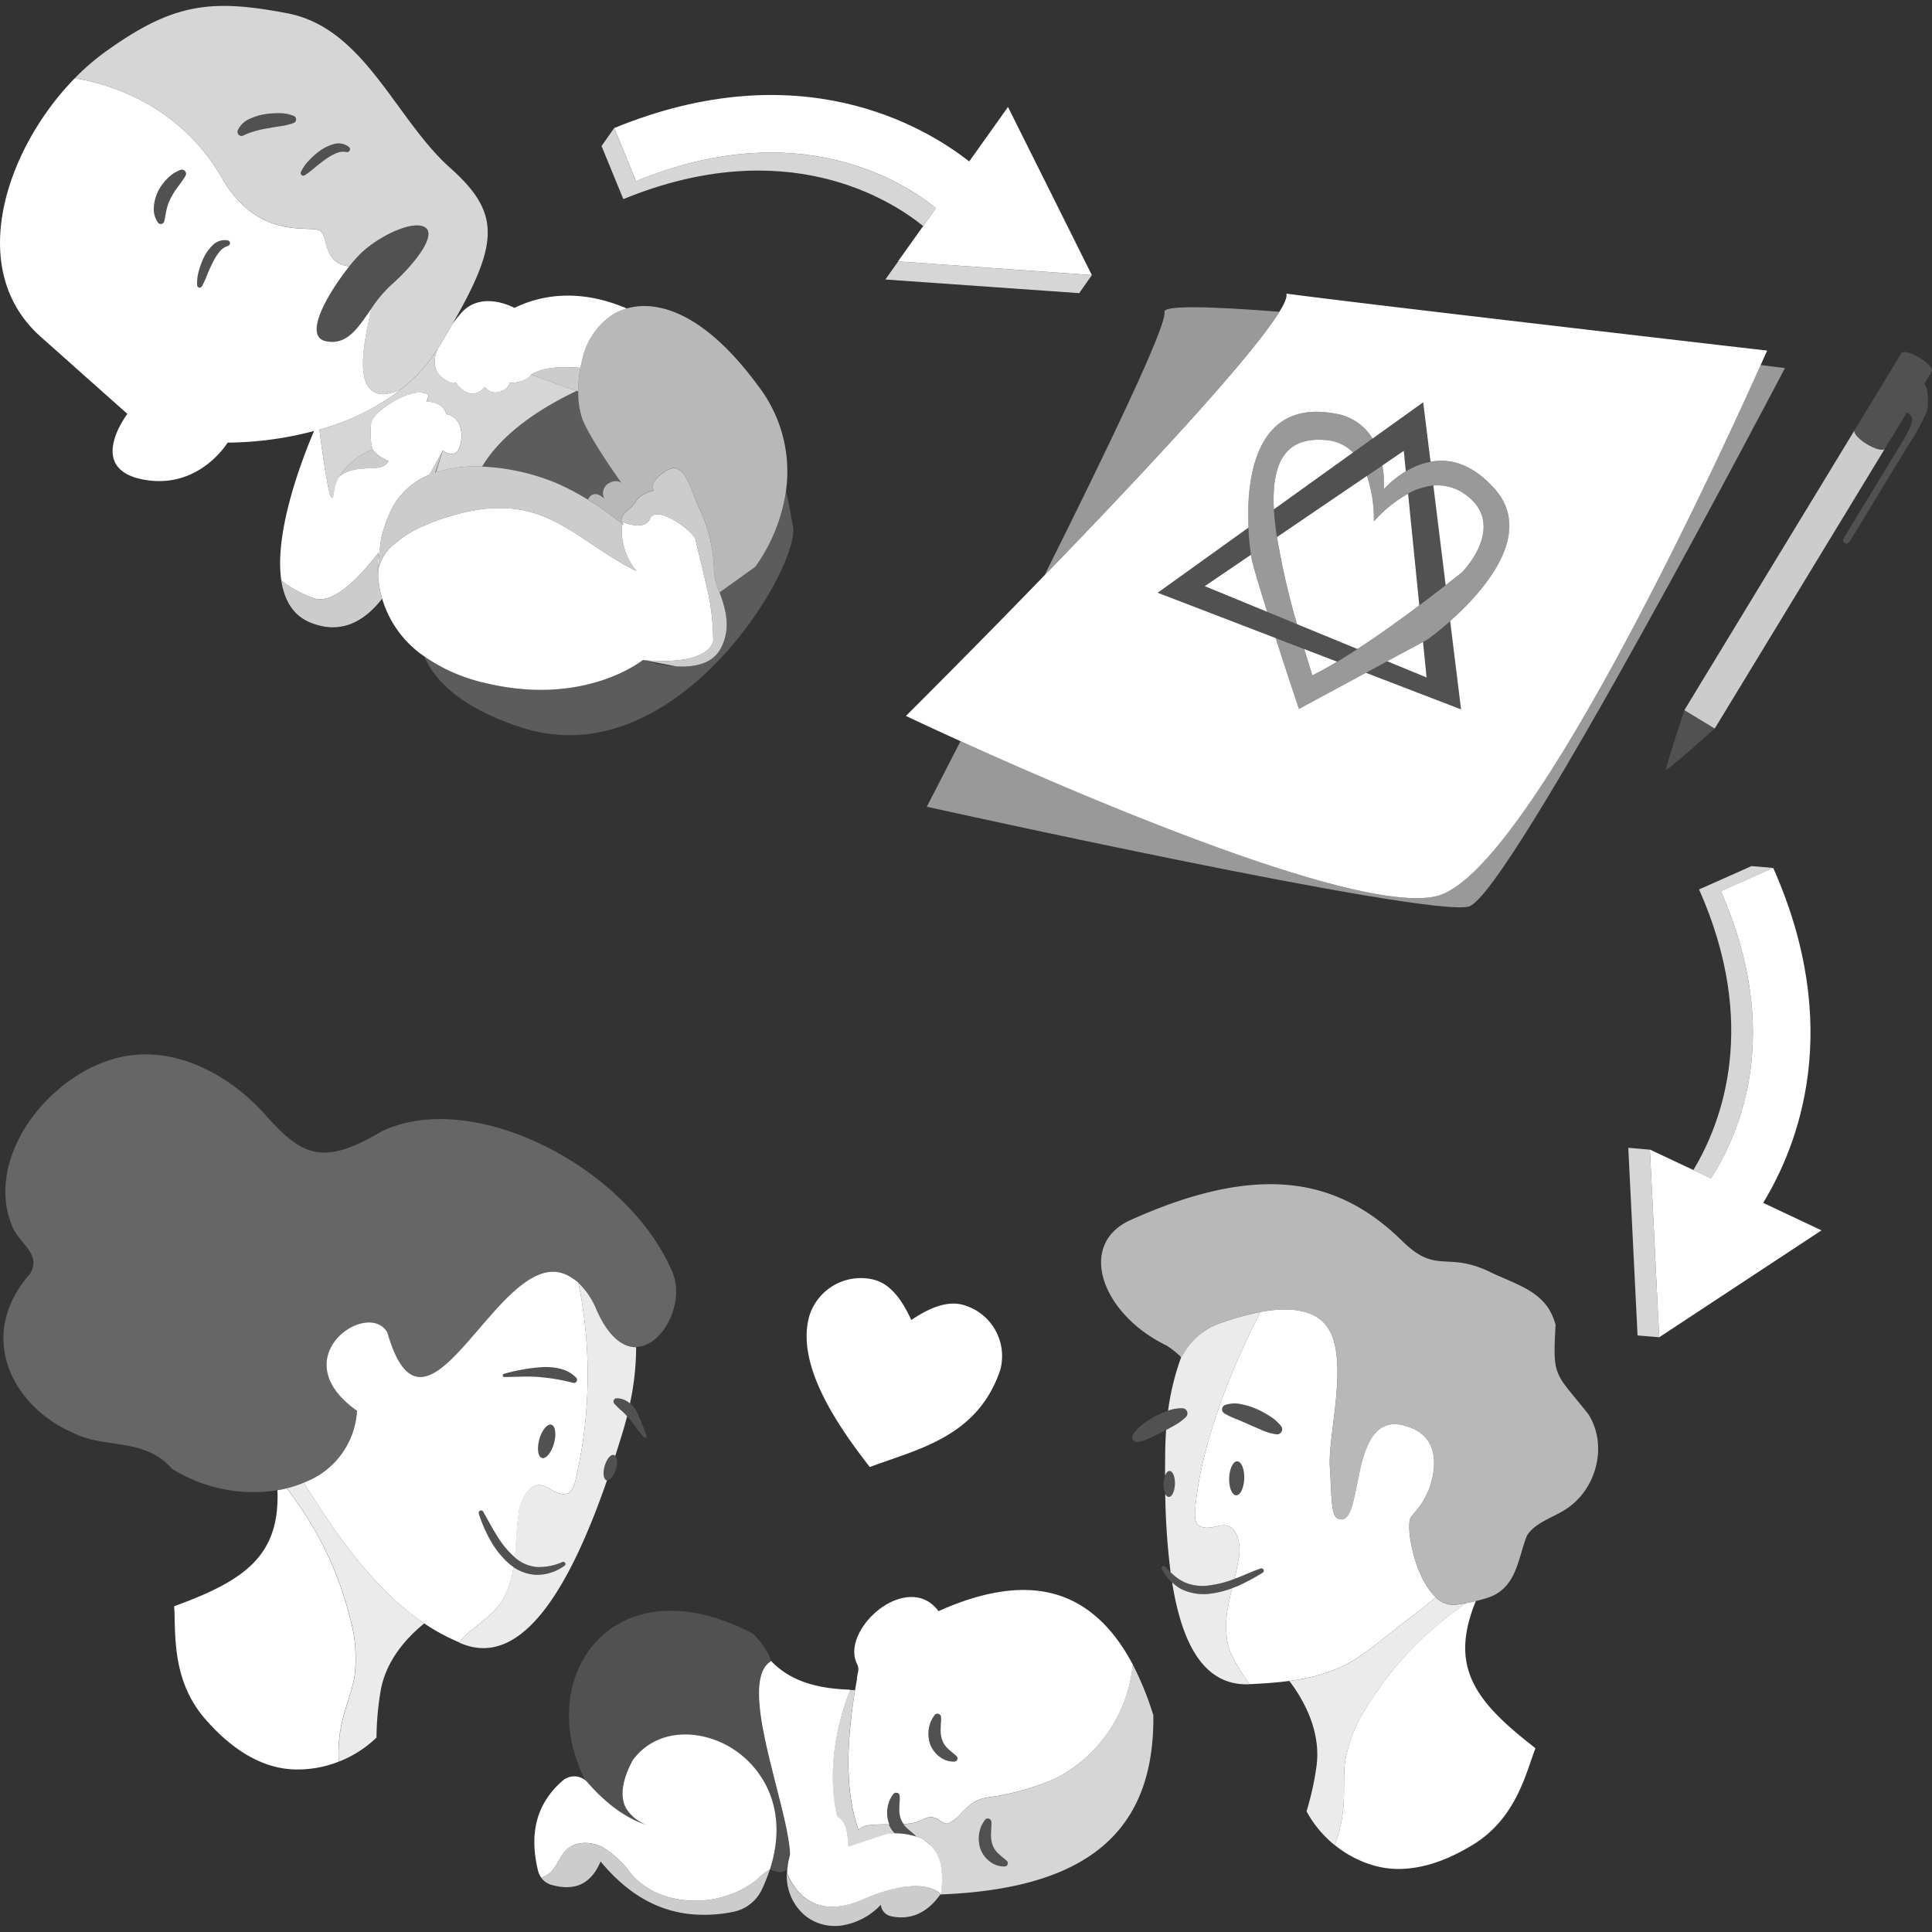 <svg viewBox="0 0 300 300" xmlns="http://www.w3.org/2000/svg"><rect x="0" y="0" width="300" height="300" fill="#333333" stroke="none"/><g fill="#fff"><path d="m 226.52 249.13 c -.2 .03 -.39 .06 -.59 .09 a 3.92 3.92 0 0 1 -2.97 -1.18 l -.1 .04 c -1.93 1.68 -3.94 3.15 -5.95 4.71 -4.15 3.24 -6.67 5.61 -11.32 7.08 a 31.9 31.9 0 0 1 -5.38 1.15 c 2.1 2.76 5.06 7.8 4.18 13.5 a 45.45 45.45 0 0 1 -1.51 6.74 17.34 17.34 0 0 0 4.38 5.26 21.61 21.61 0 0 0 1.37 -6.23 c .16 -2.33 -.07 -4.68 .28 -7 a 22.69 22.69 0 0 1 3.47 -8.45 52.34 52.34 0 0 1 13.11 -14.3 c .69 -.52 1.4 -1.02 2.07 -1.56 -.34 .04 -.69 .1 -1.04 .15 z" opacity=".9"/><path d="m 191.08 256.63 a 9.48 9.48 0 0 1 -.53 -1.91 15.55 15.55 0 0 1 .16 -5.31 c .17 -.94 .39 -1.87 .62 -2.79 a 15.56 15.56 0 0 1 -3.31 .84 8.08 8.08 0 0 1 -4.48 -.65 6.4 6.4 0 0 1 -1.31 -.89 c -.07 -.06 -.15 -.13 -.22 -.19 1.56 9.78 5.06 16.1 12.01 15.8 l -.02 -.03 a 32.45 32.45 0 0 1 -2.92 -4.87 z" opacity=".9"/><path d="m 183.81 210.15 c -.13 .2 -.26 .39 -.39 .58 a 39.03 39.03 0 0 0 -2.04 8.32 c .06 -.02 .12 -.04 .18 -.06 a 5.88 5.88 0 0 1 2.04 -.32 .8 .8 0 0 1 .54 1.37 l -.01 .01 a 8.21 8.21 0 0 1 -1.73 1.27 l -1.14 .63 -.18 .1 c -.07 .96 -.12 1.94 -.14 2.95 q -.03 2.09 -.03 4.13 a 2.03 2.03 0 0 1 .18 -.35 .67 .67 0 0 1 .53 -.37 c .49 .02 .86 .93 .82 2.04 s -.46 2 -.95 1.99 a .53 .53 0 0 1 -.37 -.2 1.3 1.3 0 0 1 -.18 -.28 108.13 108.13 0 0 0 .83 12.18 c .07 .07 .14 .13 .21 .19 a 6.88 6.88 0 0 0 2.05 1.4 7.01 7.01 0 0 0 3.84 .43 15.95 15.95 0 0 0 3.81 -.99 c .23 -.97 .46 -1.93 .62 -2.91 a 6.67 6.67 0 0 0 -.23 -3.83 c -1.49 -3.28 -3.85 -.21 -5.94 -1.57 -.7 -.46 -.6 -1.78 -.54 -2.47 .73 -9.38 5.45 -21.77 10.15 -30.66 a 38.51 38.51 0 0 0 -5.75 1.57 10.45 10.45 0 0 0 -6.18 4.85 z" opacity=".9"/><path d="m 47.2 230.22 a 17.82 17.82 0 0 1 -2.2 .76 c -.15 .04 -.29 .07 -.44 .11 .47 .68 .96 1.35 1.45 2.02 a 53.14 53.14 0 0 1 8.29 17.88 23.03 23.03 0 0 1 .77 9.25 c -.38 2.34 -1.31 4.55 -1.88 6.86 a 21.97 21.97 0 0 0 -.58 6.45 17.6 17.6 0 0 0 5.85 -3.74 46.31 46.31 0 0 1 .6 -6.99 c .75 -4.78 3.89 -8.32 6.59 -10.55 .08 -.06 .15 -.13 .23 -.19 -6.99 -4.7 -12.89 -12.37 -18.68 -21.86 z" opacity=".9"/><path d="m 92.61 203.34 a 12.23 12.23 0 0 0 -2.8 -4.16 71.67 71.67 0 0 1 -.41 30.51 c -.16 .69 -.47 2 -1.28 2.22 -2.44 .68 -3.78 -3.02 -6.23 -.3 a 6.79 6.79 0 0 0 -1.4 3.64 c -.32 2.17 -.35 4.37 -.57 6.56 a 5.99 5.99 0 0 0 3.39 1.51 9.01 9.01 0 0 0 4 -.76 h .01 a .33 .33 0 0 1 .3 .59 7.3 7.3 0 0 1 -4.38 1.39 6.96 6.96 0 0 1 -3.52 -1.2 15 15 0 0 1 -1.37 4.53 9.64 9.64 0 0 1 -1.1 1.69 c -1.7 2.08 -4.35 3.43 -5.96 5.48 l -.01 .01 c .18 .08 .36 .16 .55 .23 9.35 3.66 16.7 -8.89 22.43 -25.42 a .51 .51 0 0 1 -.06 0 c -.48 -.14 -.62 -1.13 -.31 -2.21 s .95 -1.86 1.43 -1.72 a .46 .46 0 0 1 .21 .15 q .64 -1.98 1.25 -4 c .22 -.73 .41 -1.45 .6 -2.16 a 8.64 8.64 0 0 0 -.77 -.79 11.97 11.97 0 0 1 -1.21 -1.17 l -.02 -.02 a .5 .5 0 0 1 .37 -.82 3.1 3.1 0 0 1 1.94 .7 c .05 .04 .09 .08 .13 .12 a 41.83 41.83 0 0 0 .96 -8.75 c -2.04 .02 -4.29 -1.56 -6.17 -5.85 z" opacity=".9"/><path d="m 104.44 197.6 c -7 -16.53 -31.16 -28.73 -45.24 -21.89 -9.22 5.47 -12.39 3.76 -18.22 -2.85 -4.89 -5.38 -12.2 -9.66 -19.71 -9.08 -12 .81 -24.18 15.23 -19.36 26.66 1.06 2.68 4.51 4.17 2.81 7.29 -8.5 9.56 -2.94 20.65 6.71 24.8 4.99 2.48 10.98 .65 15.28 5.54 a 23.88 23.88 0 0 0 16.38 3.33 q .75 -.13 1.47 -.31 c .15 -.04 .3 -.07 .44 -.11 a 17.82 17.82 0 0 0 2.2 -.76 c .13 -.05 .25 -.11 .37 -.17 a 12.66 12.66 0 0 0 7.87 -10.99 c -11.76 -8.28 1.75 -17.45 4.72 -12.14 6.27 21.87 18.06 -15.97 28.72 -8.44 a 5.34 5.34 0 0 1 .93 .68 12.23 12.23 0 0 1 2.8 4.16 c 1.88 4.3 4.13 5.87 6.19 5.82 4.16 -.1 7.56 -6.89 5.64 -11.54 z" opacity=".25"/><path d="m 181.63 228.41 a .67 .67 0 0 0 -.53 .37 2.03 2.03 0 0 0 -.18 .35 3.81 3.81 0 0 0 -.24 1.26 3.43 3.43 0 0 0 .28 1.56 1.3 1.3 0 0 0 .18 .28 .53 .53 0 0 0 .37 .2 c .49 .02 .92 -.87 .95 -1.99 s -.34 -2.02 -.83 -2.03 z" opacity=".15"/><path d="m 190.87 229.52 c -.05 1.46 .44 2.65 1.08 2.67 s 1.2 -1.14 1.25 -2.6 -.44 -2.65 -1.08 -2.67 -1.2 1.14 -1.25 2.6 z" opacity=".15"/><path d="m 182.23 245.91 a 6.4 6.4 0 0 0 1.31 .89 8.08 8.08 0 0 0 4.48 .65 15.56 15.56 0 0 0 3.31 -.84 c .31 -.11 .62 -.23 .93 -.36 a 31.77 31.77 0 0 0 3.75 -2.01 l .05 -.03 a .36 .36 0 0 0 -.3 -.65 c -1.45 .47 -2.64 1.09 -3.96 1.56 l -.12 .04 a 15.95 15.95 0 0 1 -3.81 .99 7.01 7.01 0 0 1 -3.84 -.43 6.88 6.88 0 0 1 -2.05 -1.4 c -.07 -.07 -.14 -.13 -.21 -.19 -.28 -.27 -.55 -.55 -.81 -.85 l -.02 -.02 a .33 .33 0 0 0 -.54 .36 7.37 7.37 0 0 0 1.59 2.11 c .09 .06 .16 .12 .24 .18 z" opacity=".15"/><path d="m 190.13 219.48 l .04 .03 a 13.38 13.38 0 0 0 1.92 .9 c .64 .25 1.27 .54 1.92 .83 l 1.99 .86 a 8.21 8.21 0 0 0 2.21 .63 .81 .81 0 0 0 .59 -.17 .8 .8 0 0 0 .12 -1.12 7.14 7.14 0 0 0 -1.76 -1.54 16.12 16.12 0 0 0 -2.07 -1.12 11.74 11.74 0 0 0 -2.33 -.72 4.63 4.63 0 0 0 -2.52 .12 .72 .72 0 0 0 -.11 1.3 z" opacity=".15"/><path d="m 181.08 222.05 l .18 -.1 1.14 -.63 a 8.21 8.21 0 0 0 1.73 -1.27 l .01 -.01 a .8 .8 0 0 0 -.54 -1.37 5.88 5.88 0 0 0 -2.04 .32 c -.06 .02 -.12 .04 -.18 .06 h -.01 a 16.22 16.22 0 0 0 -2.04 .89 15.74 15.74 0 0 0 -1.87 1.2 5.38 5.38 0 0 0 -1.54 1.67 .73 .73 0 0 0 .74 1.09 h .01 a 6.84 6.84 0 0 0 2.05 -.68 c .63 -.3 1.25 -.6 1.86 -.91 z" opacity=".15"/><path d="m 95.33 225.89 c -.48 -.14 -1.12 .64 -1.43 1.72 s -.17 2.08 .31 2.21 a .51 .51 0 0 0 .06 0 c .47 .07 1.08 -.68 1.37 -1.73 a 2.47 2.47 0 0 0 -.1 -2.07 .46 .46 0 0 0 -.21 -.13 z" opacity=".15"/><path d="m 86.04 224.13 c .4 -1.42 .22 -2.72 -.41 -2.9 s -1.46 .83 -1.86 2.26 -.22 2.72 .41 2.9 1.46 -.84 1.86 -2.26 z" opacity=".15"/><path d="m 87.31 242.55 h -.01 a 9.01 9.01 0 0 1 -4 .76 5.99 5.99 0 0 1 -3.39 -1.51 c -.04 -.04 -.09 -.07 -.14 -.11 a 13.72 13.72 0 0 1 -2.63 -3.22 c -.76 -1.2 -1.43 -2.47 -2.15 -3.74 a .38 .38 0 0 0 -.43 -.18 .37 .37 0 0 0 -.25 .46 21 21 0 0 0 1.76 4.09 14.25 14.25 0 0 0 2.83 3.6 7.96 7.96 0 0 0 .82 .62 6.96 6.96 0 0 0 3.52 1.2 7.3 7.3 0 0 0 4.38 -1.39 .33 .33 0 0 0 -.3 -.59 z" opacity=".15"/><path d="m 86.83 212.49 a 9.76 9.76 0 0 0 -2.96 -.19 29.6 29.6 0 0 0 -5.61 1.02 .25 .25 0 0 0 .07 .49 c 1.89 -.02 3.74 -.15 5.54 0 .9 .09 1.77 .18 2.61 .34 s 1.65 .34 2.54 .55 l .02 .01 a .48 .48 0 0 0 .46 -.78 5.1 5.1 0 0 0 -2.67 -1.44 z" opacity=".15"/><path d="m 97.84 217.91 c -.05 -.04 -.09 -.08 -.13 -.12 a 3.1 3.1 0 0 0 -1.94 -.7 .5 .5 0 0 0 -.37 .82 l .02 .02 a 11.97 11.97 0 0 0 1.19 1.17 8.64 8.64 0 0 1 .77 .79 c .11 .12 .21 .23 .32 .36 .72 .89 1.4 2 2.28 2.9 a .26 .26 0 0 0 .28 .06 .26 .26 0 0 0 .14 -.33 c -.47 -1.15 -.86 -2.25 -1.42 -3.44 a 4.57 4.57 0 0 0 -1.14 -1.53 z" opacity=".15"/><path d="m 51.85 76.44 a 6.39 6.39 0 0 1 .8 -2.39 11.04 11.04 0 0 1 5.21 -4.26 10.55 10.55 0 0 1 -.19 -4.24 c .46 -1.62 4.92 -4.6 7.41 -4.59 s .91 1.35 1.22 1.39 2.62 .08 3 1.98 c 2.79 .49 2.71 4.14 1.87 5.53 s -2.4 .08 -2.4 .08 l -1.1 3.42 a 20.43 20.43 0 0 1 7.19 -.91 c 3.28 -5.46 9.57 -9.33 14.69 -11.75 -2.67 -.91 -5.36 -1.93 -7.09 -2.51 -.78 1.3 -3.36 1.27 -3.36 1.27 .12 .78 -2.34 2.52 -3.81 .65 -2.43 2.66 -4.6 -.77 -4.6 -.77 s -.09 .54 -1.49 -.31 c -1.88 -1.13 -2.03 -2.85 -1.29 -4.78 a 24.97 24.97 0 0 1 -5.44 6.06 36.27 36.27 0 0 1 -12.87 6.39 c .46 3.65 1.78 13.56 2.25 9.74 z" opacity=".8"/><path d="m 145.33 32.32 c -5.07 -4.1 -21.37 -14.53 -46.58 -4.2 l -3.38 -8.24 -1.96 2.8 3.38 8.24 c 25.18 -10.32 41.47 .06 46.56 4.18 z" opacity=".8"/><path d="m 137.48 43.4 l 30.1 2.12 1.96 -2.8 -30.07 -2.13 z" opacity=".8"/><path d="m 252.84 178.23 l 1.44 29.14 3.36 .28 -1.44 -29.13 z" opacity=".8"/><path d="m 275.33 134.77 l -3.36 -.28 -8.14 3.62 c 9.33 21 3.55 36.21 -.89 43.58 l 2.74 1.29 c 4.48 -6.94 11.29 -22.59 1.52 -44.59 z" opacity=".8"/><path d="m 137.89 283.32 a 20.4 20.4 0 0 0 -3.17 .14 2.27 2.27 0 0 0 -1.35 .64 l -.06 .07 c -.23 -.62 -.43 -1.27 -.61 -1.95 -.01 -.05 -.03 -.09 -.04 -.13 -.17 -.66 -.31 -1.34 -.43 -2.05 -.01 -.07 -.03 -.14 -.04 -.22 -.12 -.7 -.21 -1.43 -.28 -2.18 -.01 -.09 -.02 -.18 -.03 -.27 q -.1 -1.13 -.13 -2.34 c 0 -.1 -.01 -.2 -.01 -.29 q -.03 -1.23 .01 -2.53 c 0 -.1 .01 -.19 .01 -.29 q .05 -1.33 .16 -2.75 c .01 -.08 .01 -.17 .02 -.25 q .12 -1.46 .32 -3.01 c .01 -.05 .01 -.11 .02 -.16 .14 -1.07 .3 -2.18 .48 -3.31 q -.38 -.01 -.76 -.02 c -.14 .34 -.27 .68 -.39 1.03 -.04 .1 -.08 .21 -.11 .31 q -.14 .38 -.27 .77 c -.04 .11 -.08 .23 -.11 .34 q -.14 .43 -.27 .86 l -.07 .23 q -.16 .56 -.31 1.14 c -.01 .04 -.02 .07 -.03 .11 q -.13 .52 -.25 1.05 c -.02 .08 -.04 .17 -.06 .25 q -.11 .49 -.2 .98 l -.04 .2 c -.15 .81 -.28 1.64 -.37 2.46 v .02 q -.07 .61 -.12 1.21 l -.01 .1 c -.06 .72 -.09 1.43 -.1 2.14 v .14 c 0 .71 .01 1.42 .06 2.12 v .03 q .07 1.04 .22 2.05 c .01 .05 .01 .09 .02 .14 .1 .67 .23 1.33 .39 1.98 l .01 .05 a 2.58 2.58 0 0 1 .27 .17 c .95 .68 1.41 2.06 1.38 4.2 l .05 .1 c .03 .05 .05 .09 .08 .14 l 2.28 -.76 3.39 -1.13 a 7.07 7.07 0 0 1 1.54 -.14 4.24 4.24 0 0 1 -.93 -1.36 c -.02 -.04 -.09 -.03 -.16 -.03 z" opacity=".8"/><path d="m 176.15 258.97 l -.01 -.02 -.01 -.03 c -.08 -.16 -.16 -.3 -.24 -.45 l -.06 .51 a 22.13 22.13 0 0 1 -12.03 17.22 39.51 39.51 0 0 1 -10.67 2.95 5.86 5.86 0 0 0 -3.21 1.77 c -.19 .17 -.42 .4 -.66 .64 a 6.2 6.2 0 0 1 -2.06 1.61 c -.38 .1 -.83 -.18 -1.31 -.47 a 2.47 2.47 0 0 0 -1.44 -.54 4.22 4.22 0 0 0 -1.32 .45 c -.07 .03 -.15 .07 -.22 .1 -.1 .05 -.21 .1 -.32 .14 a 6.04 6.04 0 0 1 -1.42 .33 c -.28 .04 -.57 .06 -.87 .08 a 3.74 3.74 0 0 0 .37 .46 c .37 .38 .86 .74 1.32 1.15 l .09 .08 a .49 .49 0 0 1 .13 .2 c .19 .05 .37 .1 .56 .16 .57 .2 .87 .42 .98 .64 a 5 5 0 0 1 .96 .79 c 1.38 1.51 1.83 3.9 1.37 7.3 v .04 l -.02 .03 -.01 .01 -.04 .05 c 22.76 -.87 33.28 -9.71 33.08 -27.81 l -.01 -.05 a 48.15 48.15 0 0 0 -2.93 -7.34 z m -19.77 30.68 a .5 .5 0 0 1 -.36 .17 3.51 3.51 0 0 1 -2.25 -.72 4.35 4.35 0 0 1 -1.52 -1.98 5.07 5.07 0 0 1 -.2 -2.43 6.08 6.08 0 0 1 .31 -1.11 6.54 6.54 0 0 1 .57 -.96 .56 .56 0 0 1 1.02 .31 v .08 a 5.98 5.98 0 0 1 -.04 .97 c .01 .31 -.03 .61 -.03 .89 a 4.59 4.59 0 0 0 .23 1.57 3.39 3.39 0 0 0 .81 1.28 c .37 .38 .86 .74 1.32 1.15 l .09 .08 a .5 .5 0 0 1 .05 .7 z" opacity=".8"/><path d="m 69.88 26.05 c -8.47 -7.56 -13.28 -21.69 -25.23 -23.98 s -17.83 -1.59 -28.41 6.06 a 36.31 36.31 0 0 0 -4.64 4.03 c 4.26 .66 15.96 3.52 22.83 15.42 5.64 9.78 13.41 7.33 15.19 8.2 1.41 .69 .43 5.17 4.63 5.56 a 22.47 22.47 0 0 1 1.79 -2.01 c 2.67 -2.57 7.81 -5.12 9.84 -4.1 2.22 1.12 -1.67 5.97 -5.18 9.06 a 19.77 19.77 0 0 0 -3 3.57 c -1.07 4.53 -2.12 9.94 -.51 12.22 a 2.81 2.81 0 0 0 2.87 1.07 7.02 7.02 0 0 0 2.4 -.84 24.97 24.97 0 0 0 5.44 -6.06 c .1 -.15 .2 -.29 .29 -.44 .45 -.74 .87 -1.46 1.28 -2.15 q .43 -.73 .83 -1.43 c 7.27 -12.66 7.36 -17.24 -.42 -24.18 z m -23.95 -7.28 a .58 .58 0 0 1 -.32 .32 l -.04 .01 a 9.22 9.22 0 0 1 -2.08 .5 c -.69 .1 -1.36 .22 -2.02 .34 a 14.42 14.42 0 0 0 -1.9 .43 10.62 10.62 0 0 0 -1.67 .61 l -.12 .06 a .63 .63 0 0 1 -.86 -.8 3.61 3.61 0 0 1 1.88 -1.8 8.99 8.99 0 0 1 2.28 -.7 12.98 12.98 0 0 1 2.29 -.16 5.87 5.87 0 0 1 2.25 .42 .59 .59 0 0 1 .31 .77 z m 8.29 4.71 a .44 .44 0 0 1 -.41 .13 l -.05 -.01 a 2.64 2.64 0 0 0 -1.59 .21 8.16 8.16 0 0 0 -1.62 .92 c -.53 .38 -1.06 .79 -1.58 1.22 a 16.35 16.35 0 0 1 -1.64 1.25 l -.02 .01 a .4 .4 0 0 1 -.58 -.51 6.65 6.65 0 0 1 1.26 -1.8 12.25 12.25 0 0 1 1.66 -1.47 7 7 0 0 1 2.09 -1.03 2.63 2.63 0 0 1 2.48 .45 .44 .44 0 0 1 -.01 .63 z" opacity=".8"/><path d="m 47.29 27.21 l .02 -.01 a 16.35 16.35 0 0 0 1.64 -1.25 c .52 -.43 1.05 -.84 1.58 -1.22 a 8.16 8.16 0 0 1 1.62 -.92 2.64 2.64 0 0 1 1.59 -.21 l .05 .01 a .44 .44 0 0 0 .4 -.76 2.63 2.63 0 0 0 -2.48 -.45 7 7 0 0 0 -2.09 1.03 12.25 12.25 0 0 0 -1.65 1.47 6.65 6.65 0 0 0 -1.26 1.8 .4 .4 0 0 0 .58 .51 z" opacity=".15"/><path d="m 30.81 44.6 a .4 .4 0 0 0 .55 -.16 l .01 -.02 a 16.43 16.43 0 0 0 .85 -1.88 c .25 -.63 .53 -1.24 .81 -1.83 a 8.17 8.17 0 0 1 .99 -1.58 2.64 2.64 0 0 1 1.3 -.94 l .05 -.02 a .44 .44 0 0 0 -.01 -.85 2.63 2.63 0 0 0 -2.4 .79 7 7 0 0 0 -1.35 1.9 12.27 12.27 0 0 0 -.76 2.08 6.63 6.63 0 0 0 -.26 2.18 .4 .4 0 0 0 .22 .33 z" opacity=".15"/><path d="m 24.87 34.77 a .55 .55 0 0 0 .65 -.43 l .04 -.18 c .12 -.6 .21 -1.24 .36 -1.81 a 7.6 7.6 0 0 1 .66 -1.69 11.13 11.13 0 0 1 1.02 -1.61 c .2 -.26 .41 -.52 .59 -.81 a 6.25 6.25 0 0 0 .59 -.89 l .03 -.06 a .64 .64 0 0 0 -.8 -.9 6.8 6.8 0 0 0 -1.06 .53 7.94 7.94 0 0 0 -.92 .76 8.09 8.09 0 0 0 -1.45 1.96 6.58 6.58 0 0 0 -.68 2.42 3.69 3.69 0 0 0 .62 2.49 .56 .56 0 0 0 .35 .22 z" opacity=".15"/><path d="m 37.78 21.04 l .12 -.06 a 10.62 10.62 0 0 1 1.67 -.61 14.42 14.42 0 0 1 1.9 -.43 c .66 -.12 1.34 -.24 2.02 -.34 a 9.22 9.22 0 0 0 2.08 -.5 l .04 -.01 a .58 .58 0 0 0 .32 -.32 .59 .59 0 0 0 -.31 -.77 5.87 5.87 0 0 0 -2.26 -.42 12.98 12.98 0 0 0 -2.29 .16 8.99 8.99 0 0 0 -2.28 .7 3.61 3.61 0 0 0 -1.88 1.79 .63 .63 0 0 0 .86 .8 z" opacity=".15"/><path d="m 206.1 68.36 c -6.47 -.69 -8.68 3.39 -8.29 10.73 l 12.29 -8.82 a 6.42 6.42 0 0 0 -4 -1.91 z"/><path d="m 227.52 76.77 a 7.15 7.15 0 0 0 -4.95 -1.37 l 1.91 15.47 c 1.6 -1.25 2.58 -2.04 2.58 -2.04 s 7.14 -7.28 .46 -12.06 z"/><path d="m 194.25 86.14 l -7.18 4.88 9.7 3.99 c -1.22 -3.87 -2.25 -7.26 -2.45 -8.41 -.02 -.12 -.05 -.28 -.07 -.46 z"/><path d="m 203.78 104.87 c 1.19 -.58 2.5 -1.31 3.85 -2.12 l -5.1 -1.96 q .6 2 1.25 4.08 z"/><path d="m 162.19 89.34 c -11.66 12.04 -21.52 21.83 -21.52 21.83 s 3.25 1.55 8.48 3.92 c 18.42 8.35 61.46 26.92 73.84 24.08 14.32 -3.29 44.56 -69.42 50.41 -82.49 .64 -1.44 1 -2.24 1 -2.24 s -64.66 -7.47 -74.65 -8.85 c .14 .5 -.25 1.48 -1.09 2.83 -4.52 7.34 -21.9 25.88 -36.47 40.92 z m 62.99 7.11 l 1.69 13.7 -14.77 -5.68 -10.4 5.62 s -1.8 -5.36 -3.62 -11.01 l -18.31 -7.04 14.09 -10.11 c -.34 -7.41 .93 -20.14 13.61 -17.68 a 8.2 8.2 0 0 1 5.66 3.86 l 7.86 -5.64 1.14 9.23 c 2.91 -.53 6.41 .22 9.96 4.21 6.26 7.04 -1.82 16.01 -6.91 20.53 z"/><path d="m 215.4 102.68 l 6.12 2.52 -.55 -5.52 z"/><path d="m 214.9 75.95 a 15.04 15.04 0 0 1 3.4 -2.76 l -.32 -3.19 -3.33 2.27 a 15.72 15.72 0 0 1 .25 3.68 z"/><path d="m 218.65 76.66 a 20.34 20.34 0 0 0 -5.32 4.3 21.32 21.32 0 0 0 -1.06 -7.07 l -13.98 9.5 a 115.41 115.41 0 0 0 3.11 13.53 l 9.38 3.86 c 3.34 -2.17 6.77 -4.65 9.61 -6.78 z"/><path d="m 163.32 247.41 c -4.89 -1.22 -10.81 -.28 -17.59 2.77 -2.28 -3.09 -5.81 -2.48 -8.38 -.86 -3.33 2.1 -5.81 6.3 -4.19 9.2 a 2.07 2.07 0 0 1 .02 1.35 c -.03 .16 -.06 .33 -.08 .49 a 3 3 0 0 0 -.03 .39 c -.1 .56 -.2 1.12 -.29 1.67 -.19 1.14 -.35 2.24 -.48 3.31 -.01 .05 -.02 .11 -.02 .16 -.13 1.03 -.23 2.03 -.32 3.01 -.01 .08 -.02 .17 -.02 .25 -.08 .95 -.13 1.86 -.16 2.75 0 .1 -.01 .19 -.01 .29 q -.04 1.31 -.01 2.53 c 0 .1 0 .2 .01 .29 q .04 1.21 .13 2.34 c .01 .09 .02 .18 .03 .27 q .11 1.13 .28 2.18 c .01 .07 .03 .15 .04 .22 .12 .71 .27 1.39 .43 2.05 .01 .05 .03 .09 .04 .13 .18 .68 .38 1.33 .61 1.95 l .06 -.07 a 2.27 2.27 0 0 1 1.35 -.64 20.4 20.4 0 0 1 3.17 -.14 h .2 c -.03 -.06 -.06 -.12 -.09 -.19 a 5.07 5.07 0 0 1 -.2 -2.43 6.16 6.16 0 0 1 .31 -1.11 6.63 6.63 0 0 1 .57 -.96 .56 .56 0 0 1 .78 -.13 c .01 0 .02 -.01 .03 0 a .18 .18 0 0 1 .12 .18 .56 .56 0 0 1 .08 .25 v .08 a 5.77 5.77 0 0 1 -.04 .97 c .01 .31 -.03 .61 -.03 .89 a 4.57 4.57 0 0 0 .23 1.57 3.23 3.23 0 0 0 .44 .82 c .3 -.02 .59 -.05 .87 -.08 a 6.04 6.04 0 0 0 1.42 -.33 c .11 -.04 .21 -.09 .32 -.14 .07 -.03 .15 -.06 .22 -.1 a 4.22 4.22 0 0 1 1.32 -.45 2.47 2.47 0 0 1 1.44 .54 c .48 .29 .92 .57 1.31 .47 a 6.2 6.2 0 0 0 2.06 -1.61 c .24 -.24 .47 -.47 .66 -.64 a 5.86 5.86 0 0 1 3.21 -1.77 39.51 39.51 0 0 0 10.66 -2.93 22.13 22.13 0 0 0 12.04 -17.22 l .06 -.51 c -3.19 -6.05 -7.41 -9.78 -12.58 -11.06 z m -14.76 25.96 a .5 .5 0 0 1 -.36 .17 3.51 3.51 0 0 1 -2.25 -.72 4.35 4.35 0 0 1 -1.52 -1.98 5.1 5.1 0 0 1 -.2 -2.43 6.18 6.18 0 0 1 .31 -1.11 6.56 6.56 0 0 1 .57 -.96 .56 .56 0 0 1 1.02 .31 v .08 a 5.98 5.98 0 0 1 -.04 .97 c .01 .31 -.03 .61 -.03 .89 a 4.59 4.59 0 0 0 .23 1.57 3.4 3.4 0 0 0 .81 1.28 c .37 .38 .86 .74 1.32 1.15 l .09 .08 a .5 .5 0 0 1 .05 .7 z"/><path d="m 113.36 271.29 c -4.72 -2.8 -11.42 -3 -15.12 2.04 -1.69 3.19 -2.02 5.72 -.98 7.54 a 6.67 6.67 0 0 0 4.33 2.86 c -3.65 -.88 -7.07 -3.19 -10.36 -6.96 a 2.65 2.65 0 0 0 -.29 -.29 2.72 2.72 0 0 0 -1.58 -.64 2.77 2.77 0 0 0 -2.03 .69 c -3.97 3.49 -5.21 8.05 -3.79 13.93 a 3.07 3.07 0 0 0 .52 1.11 6.71 6.71 0 0 0 .94 -.45 c 1.39 -.87 1.77 -2.76 2.96 -3.89 1.46 -1.39 3.87 -1.31 5.66 -.37 a 15.41 15.41 0 0 1 4.38 4.12 11.36 11.36 0 0 0 4.54 3.17 7.45 7.45 0 0 0 .75 .28 15.67 15.67 0 0 0 13.83 -2.23 7.26 7.26 0 0 0 .84 -.74 c .06 -.06 .13 -.12 .2 -.18 l .1 -.09 c .19 -.16 .43 -.35 .74 -.56 .12 -.08 .25 -.17 .39 -.26 l .14 -.09 h .02 c 3.04 -9.42 -1.2 -16.03 -6.19 -18.99 z"/><path d="m 143.75 285.96 c -.11 -.23 -.4 -.45 -.98 -.64 -.19 -.07 -.37 -.11 -.56 -.16 -.33 -.09 -.64 -.18 -.94 -.24 q -.51 -.11 -.97 -.16 a 10.73 10.73 0 0 0 -1.29 -.09 7.07 7.07 0 0 0 -1.54 .14 l -3.39 1.13 -2.28 .76 c -.03 -.05 -.05 -.09 -.08 -.14 l -.05 -.1 c .02 -2.14 -.43 -3.52 -1.38 -4.2 a 2.48 2.48 0 0 0 -.27 -.17 l -.01 -.05 -.01 -.03 c -.08 -.31 -.14 -.62 -.2 -.93 -.01 -.05 -.02 -.09 -.03 -.14 q -.08 -.41 -.14 -.83 l -.01 -.05 c -.01 -.05 -.01 -.09 -.02 -.14 l -.01 -.1 c -.03 -.24 -.07 -.49 -.09 -.73 l -.03 -.27 c -.03 -.3 -.06 -.59 -.08 -.89 v -.06 -.03 -.01 q -.03 -.51 -.05 -1.03 c 0 -.06 0 -.11 0 -.17 -.01 -.28 -.01 -.56 -.01 -.85 v -.06 c 0 -.05 0 -.09 0 -.14 v -.08 c 0 -.26 .01 -.52 .02 -.78 0 -.09 .01 -.18 .01 -.26 .02 -.34 .04 -.68 .06 -1.02 l .01 -.1 q .05 -.61 .12 -1.21 v -.02 c .1 -.82 .22 -1.65 .37 -2.46 l .04 -.2 q .09 -.49 .2 -.98 c .02 -.08 .04 -.17 .06 -.25 q .12 -.53 .25 -1.05 c .01 -.04 .02 -.07 .03 -.11 q .15 -.58 .31 -1.14 l .07 -.23 q .13 -.44 .27 -.86 c .04 -.11 .07 -.23 .11 -.34 q .13 -.39 .27 -.77 c .04 -.1 .07 -.21 .11 -.31 .13 -.35 .26 -.69 .39 -1.03 -4.39 -.16 -9 -.97 -12.34 -4.51 a .21 .21 0 0 1 -.09 .15 2.75 2.75 0 0 0 -.25 .19 c -.03 .02 -.05 .05 -.08 .07 -.05 .05 -.1 .1 -.15 .15 -.03 .03 -.06 .06 -.08 .09 -.04 .05 -.09 .1 -.13 .15 -.03 .03 -.05 .07 -.08 .1 q -.06 .08 -.11 .17 c -.02 .04 -.05 .08 -.07 .11 -.03 .06 -.07 .12 -.1 .18 -.02 .04 -.04 .08 -.06 .12 -.03 .07 -.07 .14 -.1 .22 -.02 .03 -.03 .07 -.04 .1 -.04 .11 -.08 .23 -.12 .34 v .01 c -.04 .12 -.07 .23 -.1 .36 -.01 .04 -.02 .08 -.03 .13 -.02 .09 -.04 .17 -.06 .26 -.01 .05 -.02 .1 -.03 .15 -.01 .08 -.03 .17 -.04 .25 -.01 .06 -.02 .11 -.02 .17 q -.02 .13 -.03 .26 c -.01 .06 -.01 .12 -.02 .17 -.01 .09 -.01 .19 -.02 .28 0 .06 -.01 .11 -.01 .17 0 .11 -.01 .22 -.01 .33 v .14 .48 .03 c 0 .15 .01 .31 .01 .47 0 .05 0 .11 .01 .16 .01 .12 .01 .23 .02 .35 0 .06 .01 .13 .01 .19 .01 .11 .02 .22 .03 .34 l .02 .2 c .01 .11 .02 .23 .03 .34 .01 .07 .01 .14 .02 .2 .01 .12 .03 .24 .04 .37 .01 .06 .02 .13 .02 .19 .02 .14 .04 .28 .06 .42 .01 .05 .01 .09 .02 .14 .05 .38 .12 .77 .18 1.17 .01 .05 .02 .11 .03 .16 .02 .14 .05 .29 .08 .43 .01 .07 .02 .13 .04 .2 l .08 .4 c .01 .07 .03 .14 .04 .21 .03 .14 .05 .27 .08 .41 l .04 .2 c .03 .15 .06 .3 .09 .44 l .04 .17 q .06 .26 .11 .53 l .02 .09 q .14 .64 .29 1.28 l .03 .12 c .04 .17 .08 .35 .12 .52 l .04 .15 .12 .5 .04 .15 .13 .53 .03 .1 q .08 .31 .15 .61 v .02 c .54 2.17 1.1 4.32 1.58 6.3 l .01 .02 .09 .39 .04 .18 c .03 .12 .05 .23 .08 .35 .02 .07 .03 .13 .05 .2 .03 .11 .05 .22 .08 .34 l .05 .21 c .02 .11 .05 .22 .07 .32 .01 .07 .03 .13 .04 .2 .02 .11 .05 .21 .07 .32 l .04 .19 c .02 .11 .04 .21 .06 .32 v .02 c .05 .25 .09 .49 .14 .73 .01 .07 .02 .13 .04 .2 .02 .09 .03 .17 .04 .26 .01 .07 .02 .14 .03 .21 .01 .08 .03 .17 .04 .25 l .03 .21 c .01 .08 .02 .16 .03 .24 s .02 .13 .03 .2 .02 .15 .03 .22 .01 .13 .02 .2 .01 .14 .02 .21 .01 .13 .01 .19 .01 .14 .01 .2 c 0 .1 .01 .21 .01 .31 v .05 c -.05 .17 -.08 .33 -.12 .5 -.05 .2 -.11 .41 -.14 .6 -.06 .32 -.1 .63 -.13 .93 0 .04 -.02 .09 -.02 .13 -.02 .03 -.04 .06 -.06 .09 h .05 q -.03 .29 -.03 .58 c .79 2.01 3.76 7.59 11.62 4.17 .53 -.23 1.03 -.43 1.52 -.62 .13 -.05 .27 -.1 .4 -.15 q .59 -.22 1.14 -.39 c .09 -.03 .17 -.06 .26 -.09 .43 -.13 .83 -.25 1.22 -.34 .11 -.03 .22 -.05 .33 -.08 .29 -.07 .56 -.13 .83 -.18 .11 -.02 .22 -.04 .32 -.06 .33 -.06 .64 -.1 .94 -.14 .09 -.01 .18 -.02 .27 -.02 .14 -.01 .28 -.03 .41 -.04 h .13 c .35 -.02 .67 -.02 .97 -.01 h .09 a 8.27 8.27 0 0 1 .91 .1 c .05 .01 .09 .02 .13 .03 .22 .04 .42 .09 .61 .14 l .15 .05 a 4.92 4.92 0 0 1 .47 .17 l .08 .03 a 4.24 4.24 0 0 1 .42 .22 l .02 .02 a 3.08 3.08 0 0 1 .26 .18 c .02 .02 .04 .03 .06 .04 q .08 .06 .12 .11 l .03 .03 c .03 .03 .04 .05 .04 .05 l .12 .1 .01 -.01 .02 -.03 v -.04 c .46 -3.4 .01 -5.79 -1.37 -7.3 a 5 5 0 0 0 -1 -.81 z"/><path d="m 229.16 248.62 c -.5 .12 -1.04 .23 -1.6 .34 -.68 .53 -1.38 1.04 -2.07 1.56 a 52.34 52.34 0 0 0 -13.11 14.3 22.69 22.69 0 0 0 -3.47 8.45 c -.34 2.31 -.12 4.67 -.28 7 a 21.61 21.61 0 0 1 -1.37 6.23 17 17 0 0 0 6.46 3.28 c 5.17 1.32 10.51 -.57 15.06 -3.37 6.79 -4.18 8.23 -11.4 9.65 -14.94 -.19 -.15 -.38 -.31 -.57 -.46 -9.08 -7.08 -12.76 -12.43 -8.7 -22.39 z"/><path d="m 222.86 248.08 l .07 -.07 c -3.33 -3.1 -4.76 -11.18 -3.82 -12.44 q .3 -.41 .63 -.79 a 11.86 11.86 0 0 0 2.93 -7 c .14 -2.38 -.53 -4.77 -3.38 -5.99 -10.47 -4.49 -7.04 16.14 -11.62 13.98 -1.04 -.49 -.92 -4.39 -1.17 -7.96 -.35 -4.97 3.14 -17.05 -.49 -21.89 -1.98 -2.65 -5.9 -3 -10.27 -2.2 -4.7 8.9 -9.42 21.28 -10.15 30.66 -.06 .69 -.15 2.01 .54 2.47 2.09 1.37 4.45 -1.7 5.94 1.57 a 6.67 6.67 0 0 1 .23 3.83 c -.16 .98 -.38 1.94 -.62 2.91 l .12 -.04 c 1.32 -.47 2.51 -1.09 3.96 -1.56 a .36 .36 0 0 1 .3 .65 l -.05 .03 a 31.77 31.77 0 0 1 -3.75 2.01 c -.3 .13 -.61 .25 -.93 .36 -.23 .93 -.45 1.86 -.62 2.79 a 15.55 15.55 0 0 0 -.16 5.31 9.48 9.48 0 0 0 .53 1.91 32.45 32.45 0 0 0 2.92 4.88 c .16 0 .31 .01 .47 0 l .12 -.01 c 2.13 -.1 3.99 -.26 5.63 -.48 a 31.9 31.9 0 0 0 5.38 -1.15 c 4.65 -1.47 7.17 -3.84 11.32 -7.08 2 -1.56 4.01 -3.02 5.94 -4.7 z m -30.91 -15.89 c -.64 -.02 -1.13 -1.22 -1.08 -2.67 s .61 -2.62 1.25 -2.6 1.13 1.22 1.08 2.67 -.61 2.62 -1.25 2.6 z m 4.05 -10.1 l -1.99 -.86 c -.65 -.29 -1.28 -.58 -1.92 -.83 a 13.38 13.38 0 0 1 -1.92 -.9 l -.04 -.03 a .72 .72 0 0 1 .11 -1.3 4.63 4.63 0 0 1 2.52 -.12 11.74 11.74 0 0 1 2.33 .72 16.12 16.12 0 0 1 2.07 1.12 7.14 7.14 0 0 1 1.76 1.54 .8 .8 0 0 1 -.12 1.12 .81 .81 0 0 1 -.59 .17 8.21 8.21 0 0 1 -2.21 -.63 z"/><path d="m 46 233.12 c -.48 -.67 -.98 -1.34 -1.45 -2.02 q -.72 .18 -1.47 .31 c .38 9.94 -4.83 13.85 -15.34 17.75 -.24 .09 -.46 .18 -.7 .27 .29 3.86 -.53 11.29 4.76 17.42 3.54 4.1 8.13 7.58 13.54 7.89 a 17.25 17.25 0 0 0 7.25 -1.19 21.97 21.97 0 0 1 .58 -6.45 c .56 -2.3 1.5 -4.51 1.88 -6.86 a 23.03 23.03 0 0 0 -.77 -9.25 53.14 53.14 0 0 0 -8.28 -17.87 z"/><path d="m 88.12 231.9 c .81 -.23 1.12 -1.54 1.28 -2.22 a 71.67 71.67 0 0 0 .41 -30.51 5.34 5.34 0 0 0 -.93 -.68 c -10.66 -7.54 -22.45 30.31 -28.72 8.44 -2.97 -5.32 -16.48 3.86 -4.72 12.14 a 12.66 12.66 0 0 1 -7.87 10.99 c -.12 .06 -.25 .11 -.37 .17 5.79 9.48 11.69 17.15 18.67 21.85 a 30.97 30.97 0 0 0 5.44 2.94 c 1.61 -2.05 4.26 -3.4 5.96 -5.48 a 9.64 9.64 0 0 0 1.1 -1.69 15 15 0 0 0 1.37 -4.53 7.96 7.96 0 0 1 -.82 -.62 14.25 14.25 0 0 1 -2.81 -3.59 21 21 0 0 1 -1.76 -4.09 .37 .37 0 0 1 .25 -.46 .38 .38 0 0 1 .43 .18 c .72 1.27 1.38 2.54 2.15 3.74 a 13.72 13.72 0 0 0 2.63 3.22 c .04 .04 .09 .07 .14 .11 .22 -2.18 .26 -4.39 .57 -6.56 a 6.79 6.79 0 0 1 1.4 -3.64 c 2.42 -2.72 3.76 .98 6.2 .29 z m -9.8 -18.08 a .25 .25 0 0 1 -.07 -.49 29.6 29.6 0 0 1 5.61 -1.02 9.76 9.76 0 0 1 2.96 .19 5.1 5.1 0 0 1 2.67 1.45 .48 .48 0 0 1 -.46 .78 l -.02 -.01 c -.89 -.21 -1.69 -.4 -2.54 -.55 s -1.72 -.25 -2.61 -.34 c -1.79 -.16 -3.65 -.03 -5.53 -.01 z m 5.43 9.67 c .4 -1.42 1.24 -2.43 1.86 -2.26 s .81 1.47 .41 2.9 -1.24 2.43 -1.86 2.26 -.8 -1.48 -.4 -2.9 z"/><path d="m 141.5 204.97 c -1.18 -2.58 -2.91 -5.44 -5.66 -6.22 a 8.37 8.37 0 0 0 -10.17 5.6 c -2.16 7.65 4.53 17.2 9.39 23.45 7.41 -2.79 16.73 -4.61 20.26 -15.08 a 8.25 8.25 0 0 0 -5.74 -10.09 c -2.75 -.78 -5.72 .76 -8.08 2.34 z"/><path d="m 35.34 68.73 a 53.77 53.77 0 0 0 13.43 -1.81 c -1.75 4.09 -6.23 15.57 -5.09 23.2 a 16.83 16.83 0 0 0 5.09 2.78 c 2.78 .91 6.53 -2.59 10.03 -7.11 a 18.63 18.63 0 0 0 -.12 3.2 4 4 0 0 1 .05 -.51 c .02 -.7 .07 -1.68 .2 -2.84 .04 -.38 .09 -.77 .14 -1.19 .04 -.26 .08 -.54 .12 -.81 a 22.56 22.56 0 0 1 1.24 -3.76 11.35 11.35 0 0 1 6.25 -6.16 c 1.29 -2.26 2.08 -3.79 2.08 -3.79 s 1.57 1.31 2.4 -.08 .92 -5.04 -1.87 -5.53 c -.39 -1.9 -2.69 -1.94 -3 -1.98 s 1.26 -1.38 -1.22 -1.39 -6.95 2.97 -7.41 4.59 a 10.55 10.55 0 0 0 .19 4.24 5.52 5.52 0 0 0 2.5 1.8 c -1.1 2.15 -4.63 .06 -7.72 2.46 a 6.39 6.39 0 0 0 -.8 2.39 c -.45 3.83 -1.77 -6.08 -2.23 -9.73 a 36.27 36.27 0 0 0 12.87 -6.39 7.02 7.02 0 0 1 -2.4 .84 2.81 2.81 0 0 1 -2.87 -1.07 c -1.62 -2.28 -.56 -7.69 .51 -12.22 -2.08 2.97 -3.77 5.82 -7.11 5.12 -3.66 -.77 .5 -7.7 3.65 -11.63 -4.2 -.39 -3.22 -4.88 -4.63 -5.56 -1.78 -.86 -9.55 1.58 -15.19 -8.2 -6.87 -11.91 -18.57 -14.77 -22.83 -15.43 -10.57 10.82 -17.11 29.61 -5.29 40.12 l 13.47 11.99 s -6.46 8.39 2.3 10.16 13.26 -5.7 13.26 -5.7 z m -6.54 -41.44 l -.03 .06 a 6.25 6.25 0 0 1 -.59 .89 c -.18 .29 -.4 .55 -.59 .81 a 11.13 11.13 0 0 0 -1.02 1.61 7.6 7.6 0 0 0 -.66 1.69 c -.14 .57 -.23 1.21 -.36 1.81 l -.04 .18 a .55 .55 0 0 1 -.99 .21 3.69 3.69 0 0 1 -.62 -2.49 6.58 6.58 0 0 1 .68 -2.42 8.09 8.09 0 0 1 1.45 -1.96 7.94 7.94 0 0 1 .92 -.76 6.8 6.8 0 0 1 1.06 -.53 .64 .64 0 0 1 .8 .9 z m 3.42 15.26 a 16.43 16.43 0 0 1 -.85 1.88 l -.01 .02 a .4 .4 0 0 1 -.75 -.17 6.63 6.63 0 0 1 .26 -2.18 12.27 12.27 0 0 1 .76 -2.08 7 7 0 0 1 1.35 -1.9 2.63 2.63 0 0 1 2.4 -.79 .44 .44 0 0 1 .01 .85 l -.05 .02 a 2.64 2.64 0 0 0 -1.3 .94 8.17 8.17 0 0 0 -.99 1.58 c -.3 .59 -.58 1.2 -.83 1.83 z"/><path d="m 69.2 59.03 c 1.4 .85 1.49 .31 1.49 .31 s 2.17 3.43 4.6 .77 c 1.47 1.87 3.93 .13 3.81 -.65 0 0 2.58 .02 3.36 -1.27 1.85 -1.27 5.25 -1.28 7.67 -1.08 .07 -.38 .16 -.75 .25 -1.12 a 11.27 11.27 0 0 1 4.9 -7.23 8.9 8.9 0 0 1 2.05 -.86 c -6.51 -2.78 -12.49 -2.51 -17.45 -.09 0 0 -5.19 -2.9 -8.39 .94 -.41 .49 -.8 .98 -1.18 1.47 q -.4 .7 -.83 1.43 c -.41 .7 -.83 1.41 -1.28 2.15 -.09 .15 -.19 .29 -.29 .44 -.74 1.94 -.59 3.66 1.29 4.79 z"/><path d="m 58.72 89.6 a 16.5 16.5 0 0 0 7.13 12.3 26.68 26.68 0 0 0 9.36 4.12 c 15.59 3.82 24.62 -3.54 24.62 -3.54 s 9.54 1.18 10.92 -2.85 a 36.62 36.62 0 0 0 -1.09 -8.82 c -.73 -3.35 -1.56 -6.25 -1.6 -6.9 -.08 -1.24 -6.13 -5.69 -7.11 -3.39 -.7 1.65 -3.01 1.03 -4.32 .53 .05 .12 .07 .19 .07 .19 .17 .22 .15 .25 -.03 .12 a 5.47 5.47 0 0 0 -.13 1.26 10.07 10.07 0 0 0 2.28 6.05 c -4.15 -2.07 -7.33 -4.59 -10.62 -6.56 -4.7 -2.81 -9.64 -4.48 -17.99 -2.05 -.38 .11 -.77 .23 -1.16 .35 a 30.5 30.5 0 0 0 -4.25 1.71 c -.07 .03 -.14 .07 -.2 .1 a 16.14 16.14 0 0 0 -3.33 2.21 6.99 6.99 0 0 0 -2.53 4.06 c -.03 .61 -.02 1 -.02 1.11 z"/><path d="m 145.33 32.32 l -1.98 2.78 -3.91 5.49 h .03 l 30.07 2.12 -13.02 -26.1 -6.02 8.46 c -7.03 -5.52 -26.38 -16.97 -55.12 -5.19 l 3.38 8.24 c 25.2 -10.34 41.51 .09 46.57 4.2 z"/><path d="m 273.78 186.78 c 5.53 -9.07 12.54 -27.3 1.56 -52.02 l -8.14 3.62 c 9.77 22 2.96 37.65 -1.52 44.59 l -2.74 -1.29 -6.74 -3.17 1.44 29.14 25.2 -16.6 z"/><path d="m 292.68 69.67 c -.25 .4 -1.5 .09 -2.8 -.7 s -2.14 -1.75 -1.91 -2.15 l -4.2 6.91 -8.98 14.76 -13.24 21.78 4.71 2.86 7.67 -12.61 8.3 -13.66 z" opacity=".75"/><path d="m 119.38 290.37 c -.14 .09 -.28 .18 -.39 .26 -.31 .22 -.55 .4 -.74 .56 l -.1 .09 c -.07 .06 -.14 .13 -.2 .18 a 7.26 7.26 0 0 1 -.84 .74 15.67 15.67 0 0 1 -13.83 2.23 7.45 7.45 0 0 1 -.75 -.28 11.36 11.36 0 0 1 -4.53 -3.17 15.41 15.41 0 0 0 -4.39 -4.11 c -1.79 -.94 -4.2 -1.02 -5.66 .37 -1.19 1.13 -1.56 3.02 -2.96 3.89 a 6.71 6.71 0 0 1 -.95 .45 3.05 3.05 0 0 0 1.66 1.12 c 3.62 1 6.1 -.19 7.56 -3.65 3.97 4.81 8.47 7.51 13.62 8.14 a 22.15 22.15 0 0 0 6.97 -.32 6.26 6.26 0 0 0 4.46 -3.48 26.87 26.87 0 0 0 1.23 -3.1 l -.01 -.03 c -.06 .05 -.1 .07 -.15 .11 z" opacity=".75"/><path d="m 145.89 293.99 l -.03 -.03 c -.03 -.03 -.07 -.07 -.12 -.11 l -.06 -.04 a 2.86 2.86 0 0 0 -.26 -.18 l -.02 -.02 a 4.24 4.24 0 0 0 -.42 -.22 c -.02 -.01 -.05 -.02 -.08 -.03 -.14 -.06 -.3 -.12 -.47 -.17 -.05 -.02 -.1 -.03 -.15 -.05 -.18 -.05 -.39 -.1 -.61 -.14 -.05 -.01 -.09 -.02 -.13 -.03 a 8.27 8.27 0 0 0 -.91 -.1 h -.09 c -.3 -.01 -.62 -.01 -.97 .01 -.05 0 -.08 0 -.13 0 -.13 .01 -.27 .02 -.41 .04 -.09 .01 -.17 .01 -.27 .02 -.3 .03 -.61 .08 -.94 .14 -.1 .02 -.21 .04 -.32 .06 -.27 .05 -.54 .11 -.83 .18 -.11 .03 -.22 .05 -.33 .08 -.39 .1 -.79 .21 -1.22 .34 -.08 .03 -.17 .06 -.26 .09 q -.55 .18 -1.14 .39 c -.13 .05 -.26 .1 -.4 .15 -.49 .19 -.99 .39 -1.52 .62 -7.86 3.42 -10.83 -2.16 -11.62 -4.17 a 8.05 8.05 0 0 0 2.75 6.56 7.23 7.23 0 0 0 3.79 1.63 7.92 7.92 0 0 0 1.86 0 10.59 10.59 0 0 0 6.2 -3.24 1.99 1.99 0 0 0 1.53 1.77 c 3.04 .68 5.63 -.46 7.71 -3.37 l .04 -.05 -.12 -.1 s -.03 -.01 -.05 -.03 z" opacity=".75"/><path d="m 58.8 85.8 c -3.5 4.52 -7.26 8.01 -10.03 7.11 a 16.83 16.83 0 0 1 -5.09 -2.79 c .45 3 1.77 5.41 4.47 6.53 4.76 1.96 8.4 -.13 11.19 -3.69 a 16.8 16.8 0 0 1 -.62 -3.36 c 0 -.1 -.01 -.5 .01 -1.11 a 4 4 0 0 0 -.05 .51 18.63 18.63 0 0 1 .12 -3.2 z" opacity=".75"/><path d="m 60.36 71.59 a 5.52 5.52 0 0 1 -2.5 -1.8 11.04 11.04 0 0 0 -5.21 4.26 c 3.08 -2.4 6.6 -.31 7.71 -2.46 z" opacity=".75"/><path d="m 89.79 60.78 c 0 -.07 0 -.13 0 -.2 a 19.8 19.8 0 0 1 .34 -3.47 c -2.42 -.2 -5.83 -.2 -7.67 1.08 1.73 .59 4.42 1.6 7.09 2.51 z" opacity=".75"/><path d="m 98.82 88.66 a 10.07 10.07 0 0 1 -2.28 -6.05 5.47 5.47 0 0 1 .13 -1.26 c -.17 -.12 -.5 -.37 -.95 -.71 -.37 -.28 -.82 -.62 -1.36 -1.01 -.84 -.61 -1.88 -1.32 -3.07 -2.05 a 38.49 38.49 0 0 0 -4.93 -2.58 33.81 33.81 0 0 0 -11.51 -2.55 20.43 20.43 0 0 0 -7.19 .91 l -.07 .02 1.17 -3.44 s -.79 1.53 -2.08 3.79 a 11.35 11.35 0 0 0 -6.25 6.16 22.56 22.56 0 0 0 -1.24 3.76 c -.04 .28 -.09 .55 -.12 .81 -.06 .41 -.1 .81 -.14 1.19 -.12 1.16 -.18 2.14 -.2 2.84 a 6.99 6.99 0 0 1 2.53 -4.06 16.14 16.14 0 0 1 3.34 -2.21 c .07 -.03 .14 -.07 .2 -.1 a 30.5 30.5 0 0 1 4.25 -1.71 c .4 -.13 .78 -.24 1.16 -.35 8.35 -2.43 13.29 -.76 17.99 2.05 3.29 1.97 6.47 4.49 10.62 6.55 z" opacity=".75"/><path d="m 103.4 73.13 c -2.99 1.97 -1.81 3.01 -1.81 3.01 s -2.32 .57 -2.85 1.73 c -.46 1 -2.33 1.88 -2.24 2.88 a .84 .84 0 0 0 .08 .28 1.14 1.14 0 0 0 .12 .21 s -.03 -.07 -.07 -.19 c 1.3 .5 3.61 1.12 4.32 -.53 .98 -2.3 7.03 2.15 7.11 3.39 .04 .65 .87 3.55 1.6 6.9 a 36.62 36.62 0 0 1 1.09 8.82 c -1.38 4.03 -10.92 2.85 -10.92 2.85 l 5.18 .99 c 2.64 .16 5.57 -.31 6.88 -2.74 1.72 -3.2 .73 -6.32 -.15 -8.72 a 9.53 9.53 0 0 1 -.87 -3.21 23.59 23.59 0 0 0 -2.2 -9.7 c -1.37 -2.64 -2.27 -7.94 -5.27 -5.97 z" opacity=".75"/><path d="m 246.64 219.6 c -5.23 -6.62 -5.56 -5.53 -5.09 -13.86 -1.31 -5.13 -5.8 -6.13 -10.02 -8.15 -6.87 -3.4 -8.4 .42 -13.75 -4.85 -9.74 -9.58 -21.89 -12.45 -42.23 -3.29 -8.37 3.77 -4.52 14.6 5.62 19.5 a 14.04 14.04 0 0 1 2.25 1.8 l .01 -.01 c .13 -.19 .26 -.39 .39 -.58 a 10.45 10.45 0 0 1 6.18 -4.87 38.51 38.51 0 0 1 5.75 -1.57 c 4.38 -.8 8.29 -.45 10.27 2.2 3.63 4.85 .14 16.92 .49 21.89 .25 3.58 .14 7.47 1.17 7.96 4.58 2.16 1.15 -18.47 11.62 -13.98 2.84 1.22 3.51 3.61 3.38 5.99 a 11.86 11.86 0 0 1 -2.93 7 q -.33 .39 -.63 .79 c -.94 1.26 .49 9.34 3.82 12.44 l .03 .02 a 3.92 3.92 0 0 0 2.97 1.18 c .2 -.03 .4 -.06 .59 -.09 .35 -.05 .7 -.11 1.04 -.17 .56 -.1 1.1 -.22 1.6 -.34 a 18.78 18.78 0 0 0 2.28 -.67 c 4.1 -1.63 4.29 -6.09 5.64 -9.46 1.2 -1.96 3.74 -2.72 5.77 -3.95 5.08 -3.06 6.86 -10.1 3.78 -14.93 z" opacity=".65"/><path d="m 97.33 47.89 a 8.9 8.9 0 0 0 -2.05 .86 11.27 11.27 0 0 0 -4.9 7.23 c -.1 .37 -.18 .75 -.25 1.12 a 19.8 19.8 0 0 0 -.34 3.47 v .2 a 12.76 12.76 0 0 0 .62 4.26 c 1.25 3.23 6.11 10 6.11 10 s -.69 -.78 -2.07 .06 a 1.78 1.78 0 0 0 -.61 2.35 s -1.6 -1.71 -2.55 .13 c 1.18 .73 2.22 1.44 3.07 2.05 .54 .39 .99 .73 1.36 1.01 .45 .34 .78 .6 .95 .71 s .2 .1 .03 -.12 a 1.14 1.14 0 0 1 -.12 -.21 .84 .84 0 0 1 -.08 -.28 c -.09 -1 1.78 -1.88 2.24 -2.88 .53 -1.16 2.85 -1.73 2.85 -1.73 s -1.18 -1.04 1.81 -3.01 3.9 3.33 5.27 5.97 a 23.59 23.59 0 0 1 2.2 9.7 9.53 9.53 0 0 0 .86 3.22 l 5.55 -3.98 a 26.88 26.88 0 0 0 4.77 -11.8 21.8 21.8 0 0 0 -4.34 -16.33 c -8.83 -12 -16.12 -13.2 -20.38 -12 z" opacity=".65"/><path d="m 273.4 56.68 c -5.85 13.07 -36.09 79.2 -50.41 82.49 -12.38 2.85 -55.42 -15.73 -73.84 -24.08 -3.16 6.18 -5.24 10.18 -5.24 10.18 s 77.91 17.28 84.18 15.49 49.07 -83.6 49.07 -83.6 -1.37 -.18 -3.76 -.48 z" opacity=".5"/><path d="m 180.82 48.45 c .45 1.97 -9.12 21.85 -18.63 40.88 14.57 -15.04 31.95 -33.58 36.47 -40.92 -10.73 -.84 -18.08 -1.04 -17.84 .04 z" opacity=".5"/><path d="m 213.32 80.95 a 20.34 20.34 0 0 1 5.32 -4.3 10.49 10.49 0 0 1 3.93 -1.26 7.15 7.15 0 0 1 4.95 1.37 c 6.68 4.78 -.45 12.07 -.45 12.07 s -.98 .8 -2.58 2.04 c -1.11 .86 -2.51 1.94 -4.09 3.13 -2.85 2.13 -6.28 4.61 -9.61 6.78 -1.07 .7 -2.13 1.36 -3.15 1.98 -1.36 .81 -2.66 1.54 -3.85 2.12 q -.65 -2.08 -1.25 -4.08 l -4.46 -1.71 c 1.83 5.65 3.62 11.01 3.62 11.01 l 10.4 -5.62 3.31 -1.79 5.56 -3.01 .65 -.35 s 1.55 -1.09 3.56 -2.88 c 5.09 -4.52 13.18 -13.49 6.91 -20.53 -3.55 -3.99 -7.06 -4.73 -9.96 -4.21 a 11.55 11.55 0 0 0 -3.82 1.48 15.04 15.04 0 0 0 -3.4 2.76 15.72 15.72 0 0 0 -.25 -3.68 l -2.38 1.62 a 21.32 21.32 0 0 1 1.04 7.06 z" opacity=".5"/><path d="m 193.85 81.94 a 41.55 41.55 0 0 0 .4 4.2 c .03 .18 .05 .34 .07 .46 .2 1.15 1.23 4.55 2.45 8.41 l 4.63 1.91 a 115.41 115.41 0 0 1 -3.12 -13.53 c -.23 -1.53 -.39 -2.97 -.47 -4.3 -.4 -7.34 1.82 -11.42 8.29 -10.73 a 6.42 6.42 0 0 1 4.01 1.91 l 3.01 -2.16 a 8.2 8.2 0 0 0 -5.66 -3.86 c -12.68 -2.45 -13.95 10.28 -13.61 17.69 z" opacity=".5"/><path d="m 221.62 99.33 l -.65 .35 .56 5.53 -6.12 -2.52 -3.31 1.79 14.77 5.68 -1.69 -13.7 c -2.02 1.77 -3.56 2.87 -3.56 2.87 z" opacity=".15"/><path d="m 196.77 95.02 l -9.7 -3.99 7.18 -4.88 a 41.55 41.55 0 0 1 -.4 -4.2 l -14.09 10.1 18.31 7.04 4.46 1.71 5.1 1.96 c 1.03 -.61 2.08 -1.28 3.15 -1.98 l -9.38 -3.86 z" opacity=".15"/><path d="m 220.39 94 c 1.59 -1.19 2.99 -2.26 4.09 -3.13 l -1.9 -15.47 a 10.49 10.49 0 0 0 -3.93 1.26 z" opacity=".15"/><path d="m 212.26 73.89 l 2.38 -1.62 3.34 -2.27 .32 3.19 a 11.55 11.55 0 0 1 3.82 -1.48 l -1.14 -9.23 -7.86 5.64 -3.01 2.16 -12.29 8.82 c .07 1.33 .23 2.77 .47 4.3 z" opacity=".15"/><path d="m 298.05 55.54 c -1.3 -.79 -2.55 -1.1 -2.8 -.7 l -7.28 11.97 v .01 c -.23 .41 .62 1.37 1.91 2.15 s 2.55 1.1 2.8 .7 l 3.42 -5.63 a 1.39 1.39 0 0 1 .81 1.09 c .1 .81 -1.51 3.47 -1.52 3.48 l -9.12 15 a .53 .53 0 1 0 .91 .55 l 9.03 -14.86 a 37.28 37.28 0 0 0 2.99 -5.39 c .26 -.82 .31 -3.39 -.39 -4.33 l 1.14 -1.88 c .25 -.41 -.6 -1.37 -1.9 -2.16 z" opacity=".15"/><path d="m 258.68 119.54 c .44 -.01 7.58 -6.41 7.58 -6.41 l -4.71 -2.86 s -2.94 8.88 -2.87 9.27 z" opacity=".15"/><path d="m 122.63 287.63 c 0 -.07 -.01 -.13 -.01 -.2 s -.01 -.13 -.01 -.19 -.01 -.14 -.02 -.21 -.01 -.13 -.02 -.2 -.02 -.15 -.03 -.22 -.02 -.13 -.03 -.2 -.02 -.16 -.03 -.24 l -.03 -.21 c -.01 -.08 -.02 -.16 -.04 -.25 -.01 -.07 -.02 -.14 -.03 -.21 -.01 -.09 -.03 -.17 -.04 -.26 -.01 -.06 -.02 -.13 -.04 -.2 -.04 -.24 -.09 -.48 -.14 -.73 v -.02 c -.02 -.1 -.04 -.21 -.06 -.32 l -.04 -.19 c -.02 -.11 -.05 -.21 -.07 -.32 -.02 -.07 -.03 -.13 -.04 -.2 -.02 -.11 -.05 -.22 -.07 -.32 l -.05 -.21 c -.03 -.11 -.05 -.22 -.08 -.34 -.02 -.07 -.03 -.13 -.05 -.2 -.03 -.12 -.05 -.23 -.08 -.35 l -.04 -.18 c -.03 -.13 -.06 -.26 -.09 -.39 l -.01 -.02 c -.47 -1.98 -1.04 -4.13 -1.58 -6.3 v -.02 q -.08 -.3 -.15 -.61 l -.03 -.1 -.13 -.53 -.04 -.15 -.12 -.5 -.04 -.15 c -.04 -.17 -.08 -.35 -.12 -.52 l -.03 -.12 q -.15 -.64 -.29 -1.28 l -.02 -.09 q -.06 -.27 -.11 -.53 l -.04 -.17 c -.03 -.15 -.06 -.3 -.09 -.44 l -.04 -.2 c -.03 -.14 -.05 -.27 -.08 -.41 -.01 -.07 -.03 -.14 -.04 -.21 l -.08 -.4 c -.01 -.07 -.03 -.13 -.04 -.2 -.03 -.14 -.05 -.29 -.08 -.43 -.01 -.05 -.02 -.11 -.03 -.16 -.07 -.39 -.13 -.78 -.18 -1.17 -.01 -.05 -.01 -.09 -.02 -.14 -.02 -.14 -.04 -.28 -.06 -.42 -.01 -.06 -.02 -.13 -.02 -.19 -.02 -.12 -.03 -.24 -.04 -.37 -.01 -.07 -.02 -.14 -.02 -.2 -.01 -.11 -.02 -.23 -.03 -.34 l -.02 -.2 c -.01 -.11 -.02 -.22 -.03 -.34 0 -.06 -.01 -.13 -.01 -.19 -.01 -.12 -.01 -.24 -.02 -.35 0 -.05 -.01 -.11 -.01 -.16 -.01 -.16 -.01 -.32 -.01 -.47 v .01 c 0 -.16 0 -.32 0 -.48 0 -.05 0 -.09 0 -.14 0 -.11 .01 -.22 .01 -.33 0 -.06 .01 -.11 .01 -.17 .01 -.1 .01 -.19 .02 -.28 .01 -.06 .01 -.12 .02 -.17 q .01 -.13 .03 -.26 c .01 -.06 .01 -.11 .02 -.17 .01 -.09 .03 -.17 .04 -.25 .01 -.05 .02 -.1 .03 -.15 .02 -.09 .04 -.18 .06 -.26 .01 -.04 .02 -.08 .03 -.13 .03 -.12 .06 -.24 .1 -.36 v -.01 c .04 -.12 .08 -.23 .12 -.34 .01 -.04 .03 -.07 .04 -.1 .03 -.08 .06 -.15 .1 -.22 .02 -.04 .04 -.08 .06 -.12 .03 -.06 .07 -.12 .1 -.18 .02 -.04 .05 -.08 .07 -.11 q .05 -.08 .11 -.17 c .03 -.04 .05 -.07 .08 -.1 .04 -.05 .08 -.1 .13 -.15 .03 -.03 .05 -.06 .08 -.09 l .15 -.15 c .03 -.02 .05 -.05 .08 -.07 a 2.75 2.75 0 0 1 .25 -.19 .21 .21 0 0 0 .09 -.15 c .14 -.81 -2.22 -3.95 -2.84 -4.27 -21.49 -11.25 -34.21 6.72 -25.91 22.86 a 2.65 2.65 0 0 1 .29 .29 c 3.29 3.77 6.71 6.07 10.36 6.96 a 6.67 6.67 0 0 1 -4.33 -2.86 c -1.03 -1.82 -.7 -4.36 .98 -7.54 3.7 -5.04 10.4 -4.83 15.12 -2.04 4.99 2.96 9.22 9.57 6.18 18.99 .26 .08 .52 .16 .78 .25 .88 .3 1.47 .18 1.84 -.28 l .06 -.09 c 0 -.04 .01 -.09 .02 -.13 .03 -.31 .07 -.62 .13 -.93 .04 -.2 .1 -.4 .14 -.6 .04 -.17 .07 -.33 .12 -.5 v -.05 c .04 -.12 .04 -.22 .03 -.33 z" opacity=".15"/><path d="m 148.43 272.59 c -.46 -.41 -.95 -.77 -1.32 -1.15 a 3.4 3.4 0 0 1 -.81 -1.28 4.59 4.59 0 0 1 -.23 -1.57 c 0 -.28 .05 -.58 .03 -.89 a 5.98 5.98 0 0 0 .04 -.97 v -.08 a .56 .56 0 0 0 -1.02 -.31 6.56 6.56 0 0 0 -.57 .96 6.18 6.18 0 0 0 -.31 1.11 5.1 5.1 0 0 0 .2 2.43 4.35 4.35 0 0 0 1.52 1.98 3.51 3.51 0 0 0 2.25 .72 .5 .5 0 0 0 .31 -.88 z" opacity=".15"/><path d="m 156.25 288.87 c -.46 -.4 -.95 -.77 -1.32 -1.15 a 3.39 3.39 0 0 1 -.81 -1.28 4.59 4.59 0 0 1 -.23 -1.57 c 0 -.28 .04 -.58 .03 -.89 a 5.98 5.98 0 0 0 .04 -.97 v -.08 a .56 .56 0 0 0 -1.02 -.31 6.54 6.54 0 0 0 -.57 .96 6.08 6.08 0 0 0 -.31 1.11 5.07 5.07 0 0 0 .2 2.43 4.35 4.35 0 0 0 1.52 1.98 3.51 3.51 0 0 0 2.25 .72 .5 .5 0 0 0 .31 -.88 z" opacity=".15"/><path d="m 142 284.88 c -.46 -.41 -.95 -.77 -1.32 -1.15 a 3.74 3.74 0 0 1 -.37 -.46 3.23 3.23 0 0 1 -.44 -.82 4.57 4.57 0 0 1 -.23 -1.57 c 0 -.28 .05 -.58 .03 -.89 a 5.77 5.77 0 0 0 .04 -.97 v -.08 a .56 .56 0 0 0 -.08 -.25 .55 .55 0 0 0 -.15 -.18 .56 .56 0 0 0 -.78 .13 6.63 6.63 0 0 0 -.57 .96 6.16 6.16 0 0 0 -.31 1.11 5.07 5.07 0 0 0 .2 2.43 c .02 .06 .06 .12 .09 .19 a 4.24 4.24 0 0 0 .93 1.36 10.73 10.73 0 0 1 1.29 .09 q .46 .06 .97 .16 c .3 .06 .61 .14 .94 .24 a .49 .49 0 0 0 -.13 -.2 z" opacity=".15"/><path d="m 122.05 76.22 a 26.88 26.88 0 0 1 -4.77 11.8 l -5.55 3.98 c .87 2.4 1.86 5.52 .15 8.72 -1.31 2.44 -4.23 2.9 -6.88 2.74 a 22.23 22.23 0 0 1 -5.18 -.99 s -9.03 7.36 -24.62 3.54 a 26.68 26.68 0 0 1 -9.35 -4.11 c 1.93 4.33 6.43 8.22 15.05 11.04 24.15 7.91 43.41 -25.01 42.23 -31.21 -.25 -1.31 -.55 -3.27 -1.08 -5.51 z" opacity=".2"/><path d="m 91.29 77.58 c .95 -1.84 2.55 -.13 2.55 -.13 a 1.78 1.78 0 0 1 .61 -2.35 c 1.38 -.84 2.07 -.06 2.07 -.06 s -4.85 -6.78 -6.11 -10 a 12.76 12.76 0 0 1 -.62 -4.26 l -.25 -.09 c -5.12 2.42 -11.4 6.29 -14.69 11.75 a 33.81 33.81 0 0 1 11.51 2.56 38.49 38.49 0 0 1 4.93 2.58 z" opacity=".2"/><path d="m 65.88 35.23 c -2.04 -1.02 -7.17 1.53 -9.84 4.1 a 22.47 22.47 0 0 0 -1.79 2.01 c -3.15 3.93 -7.31 10.86 -3.65 11.63 3.34 .71 5.03 -2.15 7.11 -5.12 a 19.77 19.77 0 0 1 3 -3.57 c 3.5 -3.09 7.39 -7.94 5.17 -9.05 z" opacity=".15"/></g></svg>